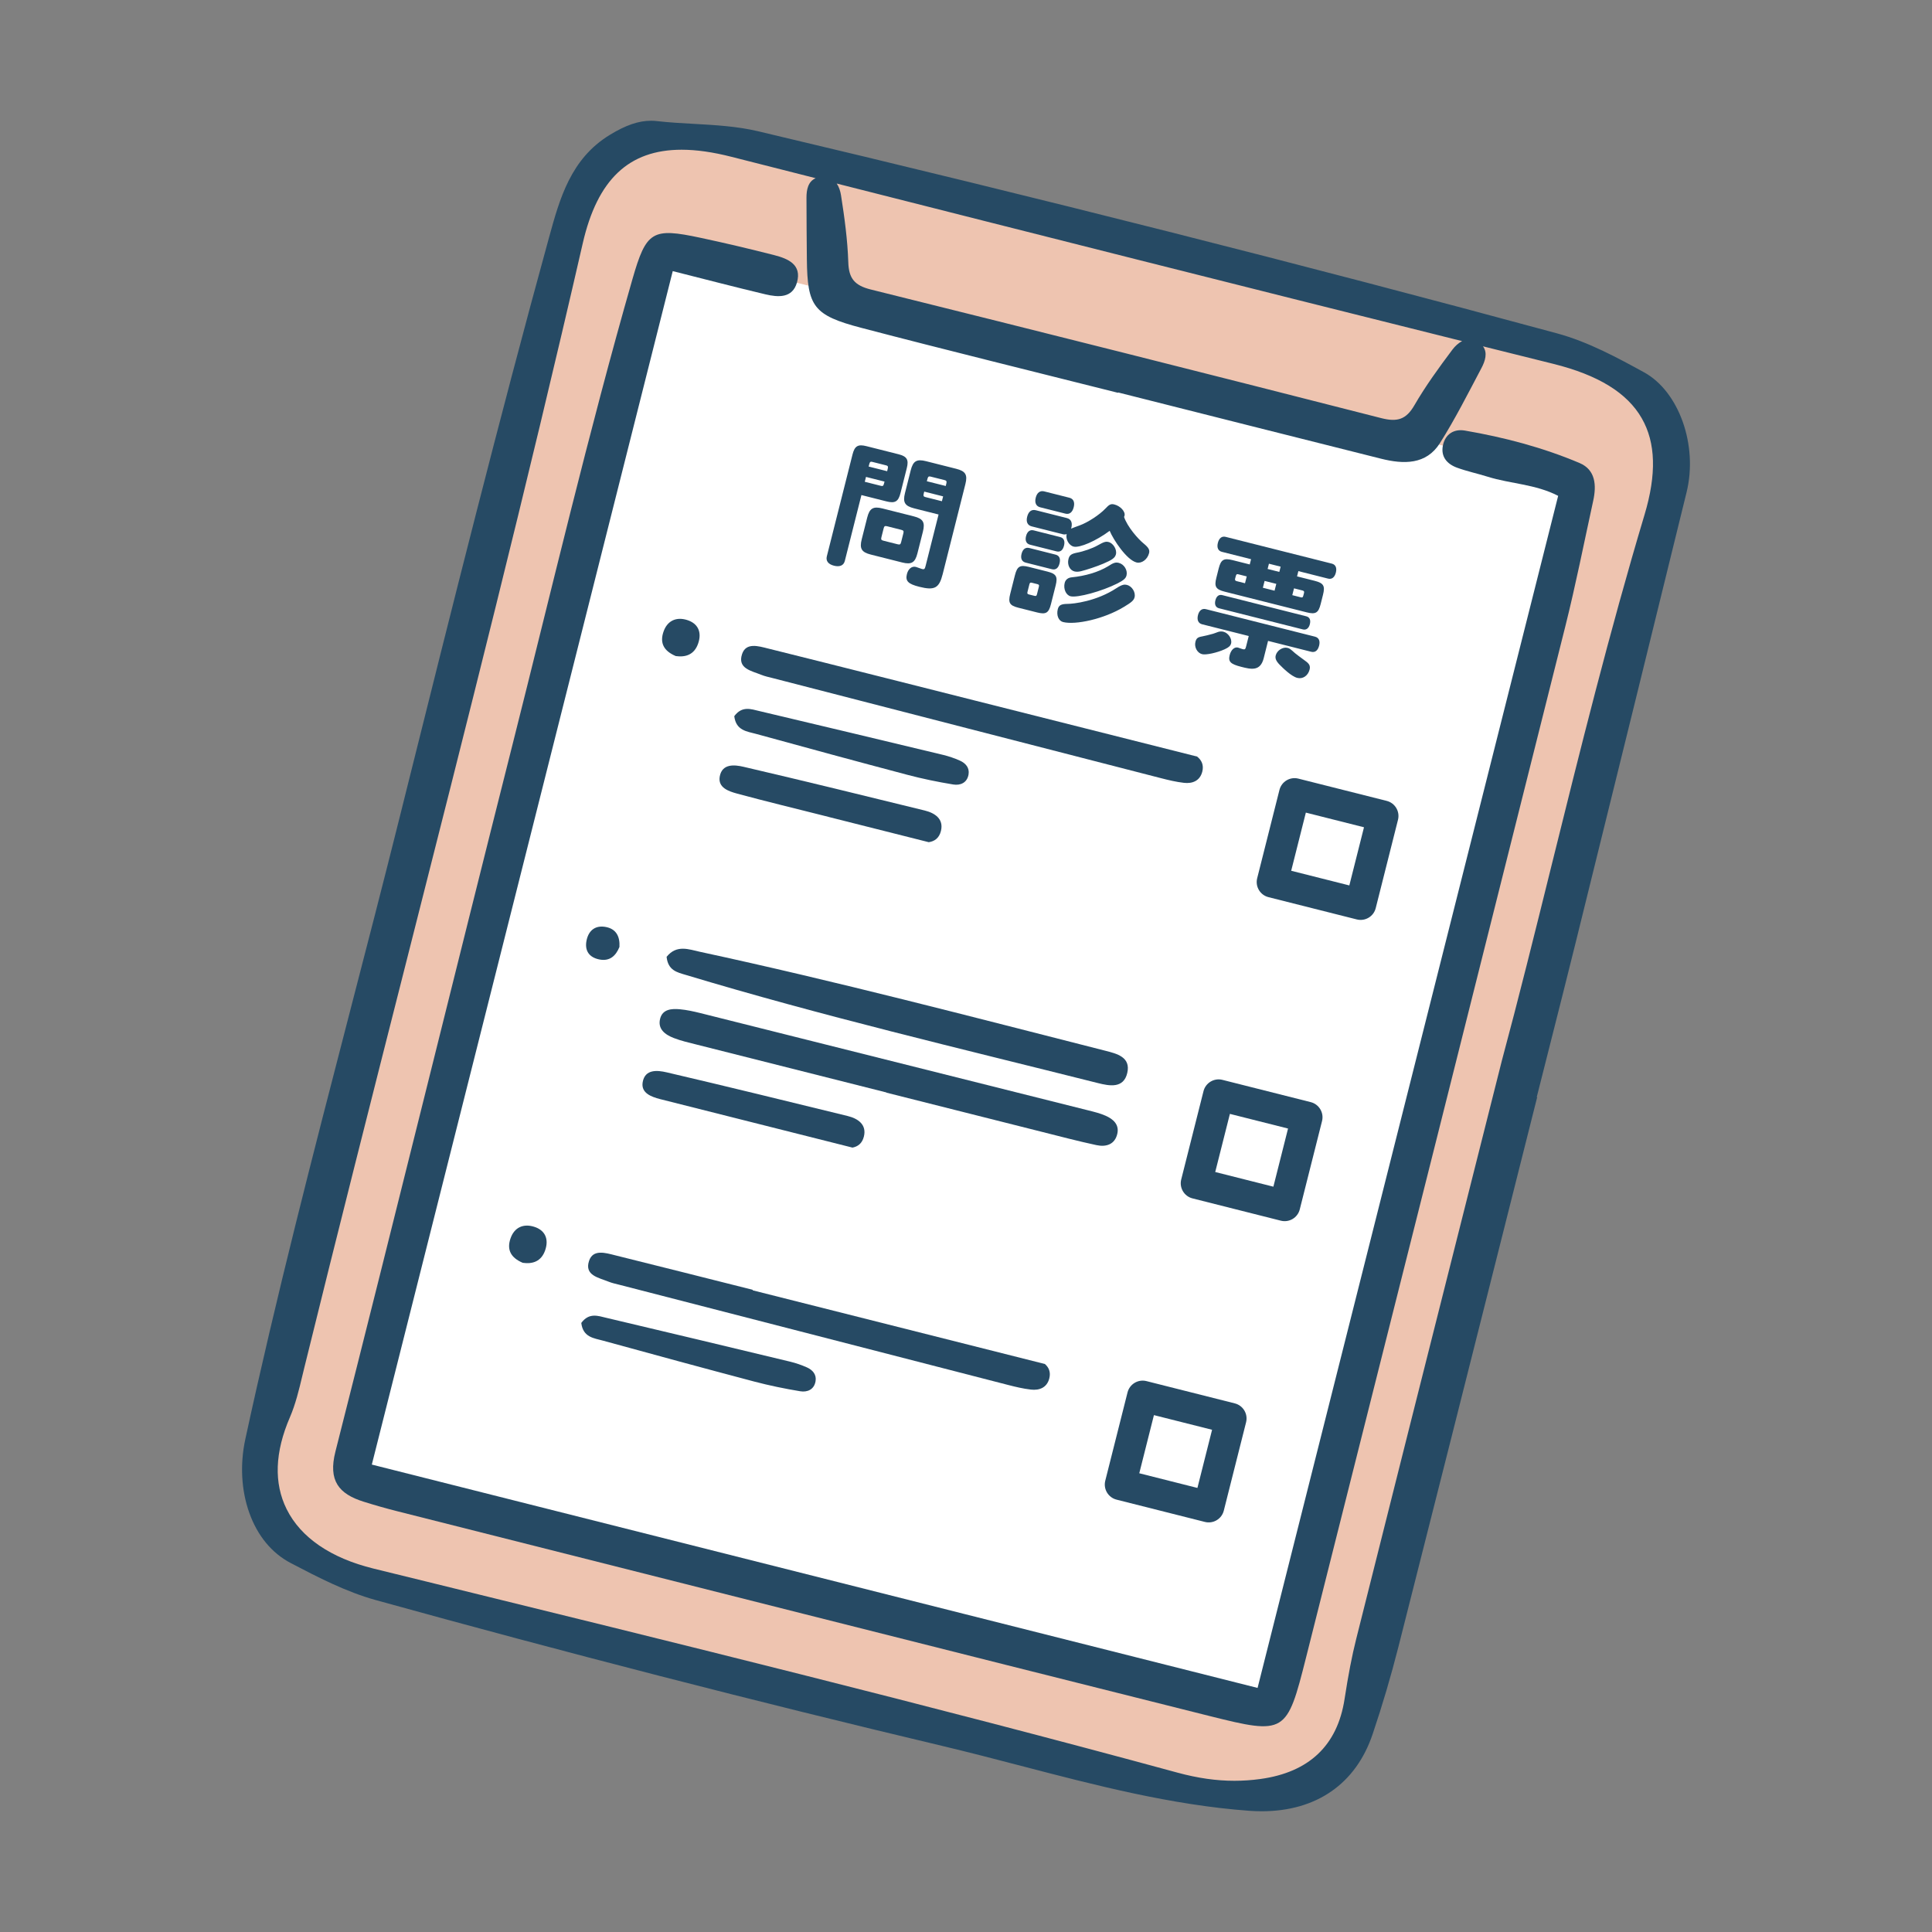 <?xml version="1.0" encoding="utf-8"?>
<!-- Generator: Adobe Illustrator 14.0.0, SVG Export Plug-In . SVG Version: 6.00 Build 43363)  -->
<!DOCTYPE svg PUBLIC "-//W3C//DTD SVG 1.1//EN" "http://www.w3.org/Graphics/SVG/1.1/DTD/svg11.dtd">
<svg version="1.1" id="レイヤー_1" xmlns="http://www.w3.org/2000/svg" xmlns:xlink="http://www.w3.org/1999/xlink" x="0px"
	 y="0px" width="160px" height="160px" viewBox="0 0 160 160" enable-background="new 0 0 160 160" xml:space="preserve">
<rect x="0" y="0" width="160" height="160" fill="#808080" stroke="none"/>
<g id="問診票">
	<g>
		<path fill="#EEC4B0" d="M104.477,148.75c-0.302,0-0.612-0.012-0.925-0.034c-6.347-0.467-12.619-2.104-18.685-3.686
			c-2.128-0.556-4.328-1.13-6.51-1.648c-15.511-3.688-31.293-7.75-46.907-12.075c-2.353-0.652-4.602-1.825-6.776-2.959
			c-2.644-1.377-3.953-5.109-3.138-8.885c2.551-11.805,5.632-23.704,8.612-35.211c1.387-5.354,2.821-10.891,4.184-16.352
			l0.553-2.215c3.748-15.016,7.624-30.543,11.795-45.713c1-3.633,1.851-6.135,4.468-7.732c1.122-0.685,1.976-0.99,2.77-0.99
			c0.111,0,0.224,0.006,0.333,0.019c1.068,0.122,2.132,0.182,3.162,0.239c1.774,0.099,3.451,0.191,5.096,0.581
			c23.5,5.564,45.122,11.034,66.101,16.722c2.474,0.671,4.849,1.972,6.943,3.119c2.391,1.31,3.723,5.217,2.909,8.535
			c-2.695,10.991-5.605,22.805-9.158,37.181c-0.711,2.88-1.44,5.758-2.17,8.634c-0.33,1.301-1.386,5.484-1.386,5.484l0.036,0.01
			l-2.478,9.831c-2.849,11.302-5.792,22.99-8.71,34.479c-0.602,2.37-1.31,4.767-2.104,7.125
			C111.288,146.782,108.441,148.75,104.477,148.75C104.476,148.75,104.477,148.75,104.477,148.75z"/>
		<polygon fill="#FFFFFF" points="55.438,20.756 130.745,39.744 105.079,141.531 102.321,140.836 30.739,122.787 29.155,121.507 
			54.611,20.547 		"/>
	</g>
	<g>
		<g>
			<path fill="#264A64" d="M136.154,30.834c-2.157-1.181-4.602-2.52-7.218-3.229c-20.992-5.691-42.627-11.165-66.14-16.732
				c-1.753-0.415-3.564-0.516-5.315-0.614c-1.011-0.056-2.057-0.114-3.088-0.231C54.236,10.008,54.077,10,53.919,10
				c-1.038,0-2.093,0.361-3.422,1.173c-3.236,1.976-4.143,5.276-5.021,8.467C41.3,34.823,37.423,50.355,33.674,65.376l-0.554,2.221
				c-1.362,5.456-2.795,10.99-4.182,16.342c-2.984,11.519-6.068,23.43-8.624,35.26c-0.448,2.071-0.331,4.23,0.329,6.08
				c0.681,1.91,1.867,3.351,3.455,4.178c2.231,1.164,4.54,2.366,7.019,3.054c15.626,4.328,31.422,8.396,46.952,12.087
				c2.169,0.516,4.364,1.088,6.485,1.641c6.119,1.598,12.446,3.249,18.907,3.724c0.343,0.025,0.685,0.038,1.016,0.038
				c0.001,0,0,0,0.001,0c4.544,0,7.812-2.27,9.2-6.393c0.807-2.393,1.522-4.82,2.131-7.217c2.907-11.444,5.839-23.085,8.677-34.344
				l2.816-11.182l-0.036-0.009l0.095-0.372c0.33-1.308,0.661-2.615,0.992-3.923c0.715-2.823,1.455-5.742,2.165-8.616
				c3.563-14.414,6.473-26.229,9.159-37.185C140.629,36.874,139.049,32.42,136.154,30.834z M121.09,28.251
				c-0.312,0.154-0.589,0.414-0.813,0.711c-1.118,1.491-2.221,3.006-3.15,4.612c-0.679,1.171-1.413,1.392-2.74,1.053
				c-14.078-3.596-28.167-7.147-42.269-10.651c-1.354-0.336-1.824-0.923-1.866-2.253c-0.06-1.854-0.314-3.713-0.603-5.554
				c-0.055-0.35-0.167-0.694-0.355-0.969C85.248,19.249,103.015,23.74,121.09,28.251z M136.192,42.633
				c-2.917,9.739-5.342,19.525-7.687,28.988c-1.412,5.701-2.747,11.086-4.132,16.233l-2.957,11.727
				c-3.165,12.545-6.153,24.396-9.101,36.15c-0.354,1.407-0.651,2.944-0.965,4.982c-0.591,3.838-2.938,6.063-6.976,6.617
				c-0.715,0.098-1.437,0.147-2.146,0.147c-1.504,0-3.04-0.22-4.698-0.67c-20.662-5.624-41.806-10.816-62.253-15.838l-4.349-1.067
				c-3.536-0.869-6.021-2.569-7.189-4.919c-1.071-2.155-0.98-4.716,0.269-7.609c0.468-1.084,0.756-2.286,1.034-3.45
				c0.056-0.233,0.113-0.468,0.17-0.701c2.74-11.133,5.608-22.431,8.381-33.357c4.958-19.534,10.085-39.733,14.667-59.712
				c1.213-5.29,3.815-7.754,8.189-7.754c1.228,0,2.577,0.192,4.126,0.586c2.276,0.578,4.607,1.17,6.974,1.771
				c-0.623,0.274-0.762,0.938-0.76,1.631c0.005,1.693,0.013,3.386,0.032,5.079c0.043,3.916,0.533,4.642,4.514,5.685
				c7.069,1.852,14.169,3.592,21.255,5.379c0.003-0.009,0.006-0.019,0.009-0.029c7.255,1.83,14.508,3.665,21.766,5.484
				c1.878,0.472,3.746,0.512,4.881-1.285c1.264-2.001,2.334-4.124,3.441-6.219c0.305-0.576,0.53-1.264,0.126-1.801
				c1.938,0.483,3.876,0.966,5.817,1.449c3.733,0.928,6.135,2.407,7.341,4.523C137.124,36.673,137.196,39.283,136.192,42.633z"/>
			<path fill="#264A64" d="M130.814,38.346c-3.046-1.289-6.243-2.129-9.503-2.689c-0.885-0.151-1.611,0.279-1.811,1.212
				c-0.202,0.94,0.329,1.558,1.163,1.862c0.829,0.303,1.7,0.486,2.544,0.75c1.894,0.592,3.952,0.611,5.833,1.583
				c-8.301,32.922-16.577,65.745-24.893,98.722c-24.558-6.191-49.03-12.362-73.354-18.496c8.331-33.037,16.619-65.908,24.921-98.837
				c2.69,0.678,5.17,1.328,7.665,1.92c1.057,0.251,2.245,0.344,2.621-0.976c0.425-1.487-0.741-1.976-1.88-2.268
				c-2.028-0.519-4.067-1.001-6.114-1.437c-3.987-0.85-4.482-0.572-5.633,3.439c-3.648,12.716-6.664,25.598-9.901,38.421
				c-4.933,19.546-9.739,39.125-14.695,58.667c-0.609,2.401,0.275,3.501,2.34,4.146c0.921,0.289,1.852,0.555,2.789,0.791
				c22.41,5.658,44.816,11.333,67.238,16.951c6.318,1.582,6.425,1.479,8.017-4.836c7.173-28.466,14.337-56.935,21.475-85.41
				c0.862-3.44,1.549-6.923,2.307-10.39C132.221,40.199,132.144,38.909,130.814,38.346z"/>
		</g>
		<g>
			<g>
				<g>
					<g>
						<path fill="#264A64" d="M86.897,114.159c-0.195,0.752-0.808,1.003-1.519,0.921c-0.649-0.074-1.292-0.229-1.923-0.392
							c-10.714-2.755-21.422-5.519-32.131-8.281c-0.318-0.081-0.644-0.149-0.945-0.272c-0.802-0.328-1.99-0.511-1.598-1.709
							c0.325-0.998,1.368-0.666,2.144-0.473c3.808,0.946,7.613,1.906,11.417,2.865l-0.01,0.04l24.201,6.103
							C86.86,113.242,87.033,113.635,86.897,114.159z"/>
						<path fill="#264A64" d="M48.139,109.56c0.647-0.878,1.392-0.585,2.085-0.421c5.075,1.199,10.146,2.409,15.215,3.629
							c0.473,0.114,0.94,0.275,1.384,0.473c0.474,0.211,0.81,0.59,0.719,1.14c-0.115,0.698-0.68,0.935-1.273,0.837
							c-1.284-0.213-2.563-0.475-3.821-0.807c-4.174-1.104-8.34-2.239-12.504-3.383C49.19,110.82,48.283,110.759,48.139,109.56z"/>
						<path fill="#264A64" d="M43.295,104.582c-1.002-0.424-1.333-1.089-1.021-2.009c0.318-0.938,1.074-1.252,1.952-0.98
							c0.919,0.283,1.242,1.017,0.924,1.944C44.827,104.475,44.103,104.695,43.295,104.582z"/>
					</g>
					<path fill="#264A64" d="M99.785,126.04l-7.317-1.846c-0.689-0.174-1.108-0.875-0.935-1.565l1.845-7.317
						c0.174-0.689,0.875-1.108,1.566-0.935l7.316,1.845c0.69,0.174,1.109,0.876,0.935,1.566l-1.845,7.316
						C101.177,125.795,100.475,126.214,99.785,126.04z M94.35,122.009l4.815,1.215l1.214-4.816l-4.815-1.214L94.35,122.009z"/>
				</g>
				<g>
					<g>
						<path fill="#264A64" d="M73.414,90.474c-5.24-1.321-10.481-2.642-15.72-3.966c-0.635-0.161-1.28-0.305-1.888-0.541
							c-0.719-0.278-1.371-0.744-1.13-1.629c0.21-0.768,0.953-0.816,1.62-0.756c0.567,0.051,1.132,0.176,1.687,0.313
							c10.723,2.685,21.446,5.375,32.167,8.068c0.476,0.119,0.959,0.238,1.404,0.434c0.635,0.278,1.153,0.732,0.976,1.5
							c-0.206,0.893-0.935,1.106-1.722,0.938c-1.521-0.325-3.025-0.724-4.534-1.103c-4.289-1.077-8.576-2.161-12.863-3.242
							C73.411,90.483,73.412,90.479,73.414,90.474z"/>
						<path fill="#264A64" d="M55.205,79.241c0.837-1.043,1.854-0.612,2.764-0.417c11.267,2.428,22.412,5.357,33.579,8.196
							c0.956,0.243,2.111,0.526,1.808,1.835c-0.305,1.313-1.487,1.078-2.433,0.84c-11.413-2.869-22.871-5.561-34.143-8.961
							C56.082,80.524,55.321,80.371,55.205,79.241z"/>
						<path fill="#264A64" d="M71.545,94.118c-0.141,0.573-0.503,0.838-0.947,0.922l-15.954-4.022
							c-0.686-0.183-1.576-0.487-1.42-1.396c0.19-1.099,1.221-0.992,1.981-0.817c5.005,1.17,9.996,2.395,14.991,3.617
							C71.062,92.633,71.785,93.138,71.545,94.118z"/>
						<path fill="#264A64" d="M51.3,78.422c-0.302,0.748-0.814,1.21-1.673,1.035c-0.86-0.175-1.233-0.755-1.044-1.609
							c0.187-0.842,0.771-1.246,1.615-1.074C51.048,76.947,51.349,77.581,51.3,78.422z"/>
					</g>
					<path fill="#264A64" d="M106.075,101.092l-7.316-1.846c-0.69-0.174-1.109-0.875-0.936-1.565l1.846-7.315
						c0.174-0.691,0.875-1.11,1.565-0.937l7.316,1.845c0.69,0.174,1.109,0.876,0.936,1.566l-1.845,7.316
						C107.468,100.847,106.766,101.266,106.075,101.092z M100.64,97.061l4.816,1.215l1.214-4.815l-4.815-1.214L100.64,97.061z"/>
				</g>
				<g>
					<g>
						<path fill="#264A64" d="M99.567,63.91c-0.195,0.752-0.808,1.004-1.519,0.921c-0.649-0.074-1.292-0.23-1.922-0.392
							c-10.715-2.754-21.423-5.518-32.131-8.281c-0.319-0.081-0.644-0.149-0.946-0.271c-0.802-0.329-1.989-0.512-1.597-1.71
							c0.325-0.999,1.368-0.666,2.145-0.473c1.429,0.357,2.859,0.711,4.292,1.072c4.291,1.075,8.576,2.162,12.865,3.244
							l18.383,4.635C99.503,62.94,99.712,63.352,99.567,63.91z"/>
						<path fill="#264A64" d="M60.809,59.311c0.647-0.878,1.392-0.586,2.085-0.422c5.074,1.2,10.146,2.411,15.215,3.629
							c0.473,0.114,0.94,0.275,1.384,0.473c0.473,0.21,0.809,0.589,0.719,1.14c-0.115,0.698-0.68,0.935-1.274,0.836
							c-1.283-0.211-2.563-0.474-3.82-0.807c-4.175-1.103-8.34-2.239-12.504-3.382C61.86,60.571,60.953,60.509,60.809,59.311z"/>
						<path fill="#264A64" d="M55.965,54.333c-1.002-0.424-1.334-1.088-1.021-2.008c0.318-0.938,1.074-1.252,1.951-0.981
							c0.919,0.284,1.243,1.017,0.924,1.945C57.498,54.226,56.772,54.446,55.965,54.333z"/>
						<path fill="#264A64" d="M77.925,68.814c-0.148,0.602-0.54,0.865-1.012,0.932l-8.301-2.093l0-0.003
							c-0.675-0.17-1.351-0.337-2.026-0.508c-1.267-0.316-2.531-0.631-3.795-0.957c-0.589-0.155-1.178-0.31-1.767-0.468
							c-0.685-0.187-1.576-0.488-1.42-1.399c0.19-1.096,1.221-0.992,1.981-0.813c5.006,1.166,9.997,2.391,14.992,3.617
							C77.441,67.333,78.166,67.833,77.925,68.814z"/>
					</g>
					<path fill="#264A64" d="M112.366,76.144l-7.316-1.845c-0.691-0.174-1.109-0.875-0.936-1.566l1.845-7.316
						c0.175-0.691,0.875-1.11,1.566-0.935l7.315,1.844c0.691,0.174,1.11,0.875,0.936,1.566l-1.845,7.317
						C113.758,75.899,113.057,76.317,112.366,76.144z M106.931,72.113l4.815,1.214l1.214-4.816l-4.815-1.214L106.931,72.113z"/>
				</g>
			</g>
			<g>
				<path fill="#264A64" d="M71.34,40.999l-1.375,5.452c-0.096,0.381-0.42,0.519-0.899,0.398c-0.468-0.119-0.688-0.394-0.592-0.775
					l2.127-8.433c0.178-0.708,0.451-0.871,1.158-0.691l2.644,0.667c0.708,0.178,0.871,0.451,0.692,1.158l-0.519,2.057
					c-0.178,0.708-0.451,0.87-1.158,0.692L71.34,40.999z M73.47,39.024c0.099-0.392,0.11-0.435-0.119-0.493l-1.077-0.272
					c-0.229-0.058-0.239-0.014-0.338,0.377L73.47,39.024z M71.617,39.899l1.306,0.329c0.228,0.058,0.24,0.014,0.33-0.345
					l-1.535-0.387L71.617,39.899z M71.818,42.866c0.194-0.772,0.494-0.952,1.267-0.757l2.589,0.653
					c0.772,0.195,0.952,0.494,0.757,1.267l-0.453,1.795c-0.195,0.773-0.495,0.952-1.268,0.757l-2.589-0.653
					c-0.773-0.194-0.952-0.494-0.757-1.266L71.818,42.866z M73.478,43.585c-0.196-0.049-0.251-0.017-0.3,0.179l-0.181,0.718
					c-0.049,0.196-0.017,0.251,0.179,0.3l1.153,0.29c0.196,0.05,0.25,0.018,0.3-0.178l0.181-0.718c0.049-0.196,0.017-0.25-0.179-0.3
					L73.478,43.585z M77.728,42.609l-2.024-0.51c-0.772-0.195-0.952-0.495-0.757-1.267l0.475-1.883
					c0.195-0.772,0.495-0.951,1.267-0.756l2.503,0.631c0.772,0.195,0.952,0.494,0.757,1.267l-1.882,7.465
					c-0.291,1.153-0.667,1.359-1.94,1.038c-0.925-0.233-1.164-0.479-1.019-1.056c0.11-0.435,0.413-0.671,0.739-0.589
					c0.087,0.022,0.446,0.159,0.522,0.178c0.174,0.043,0.221-0.002,0.286-0.264L77.728,42.609z M78.323,40.248
					c0.099-0.392,0.109-0.435-0.129-0.496l-1.088-0.273c-0.24-0.061-0.251-0.018-0.35,0.375L78.323,40.248z M78.004,41.51
					l0.102-0.402l-1.566-0.396c-0.091,0.359-0.102,0.403,0.137,0.463L78.004,41.51z"/>
				<path fill="#264A64" d="M88.358,42.905c0.392,0.099,0.475,0.456,0.346,0.874c0.131-0.06,0.474-0.181,0.716-0.27
					c0.677-0.247,1.633-0.873,2.121-1.387c0.319-0.348,0.463-0.416,0.746-0.344c0.501,0.126,0.927,0.592,0.842,0.93
					c-0.005,0.021-0.014,0.054-0.038,0.105c0.271,0.809,1.149,1.818,1.631,2.206c0.402,0.333,0.506,0.521,0.438,0.793
					c-0.133,0.522-0.615,0.875-1.039,0.768c-0.816-0.206-1.92-1.885-2.222-2.62c-1.125,0.839-2.49,1.432-2.99,1.306
					c-0.392-0.099-0.677-0.623-0.572-1.036c-0.115,0.04-0.218,0.038-0.315,0.014l-2.579-0.651c-0.349-0.088-0.484-0.376-0.377-0.801
					c0.109-0.435,0.366-0.625,0.714-0.537L88.358,42.905z M84.051,47.641c0.187-0.74,0.418-0.878,1.157-0.692l1.535,0.387
					c0.729,0.184,0.867,0.416,0.681,1.155l-0.39,1.546c-0.184,0.729-0.416,0.867-1.145,0.683l-1.567-0.395
					c-0.706-0.179-0.846-0.41-0.661-1.139L84.051,47.641z M86.142,42.011c-0.338-0.085-0.474-0.374-0.366-0.798
					c0.104-0.414,0.36-0.604,0.698-0.519l2.09,0.527c0.336,0.084,0.461,0.371,0.356,0.785c-0.106,0.424-0.353,0.616-0.688,0.532
					L86.142,42.011z M85.302,45.109c-0.305-0.077-0.424-0.338-0.33-0.708c0.096-0.381,0.325-0.555,0.63-0.478l2.198,0.554
					c0.304,0.077,0.413,0.335,0.316,0.716c-0.096,0.381-0.312,0.547-0.616,0.47L85.302,45.109z M84.939,46.592
					c-0.315-0.08-0.435-0.341-0.339-0.723c0.1-0.392,0.328-0.564,0.644-0.485l2.177,0.549c0.315,0.08,0.424,0.338,0.325,0.73
					c-0.097,0.381-0.314,0.557-0.63,0.478L84.939,46.592z M85.468,48.264c-0.143-0.036-0.183-0.011-0.219,0.13l-0.156,0.62
					c-0.036,0.142-0.011,0.183,0.131,0.219l0.435,0.109c0.142,0.036,0.183,0.011,0.219-0.13l0.156-0.62
					c0.036-0.141,0.011-0.182-0.131-0.218L85.468,48.264z M92.415,45.908c-0.074,0.293-0.314,0.464-1.053,0.776
					c-0.507,0.219-1.44,0.528-1.846,0.623c-0.21,0.051-0.385,0.053-0.537,0.015c-0.392-0.099-0.61-0.56-0.492-1.027
					c0.076-0.305,0.223-0.43,0.687-0.521c0.559-0.103,1.307-0.366,1.727-0.606c0.525-0.295,0.676-0.339,0.904-0.281
					C92.196,44.984,92.515,45.515,92.415,45.908z M93.959,49.467c-0.063,0.25-0.243,0.413-0.883,0.795
					c-1.654,1.007-4.016,1.511-5.038,1.253c-0.37-0.093-0.564-0.559-0.438-1.06c0.084-0.337,0.283-0.438,0.807-0.444
					c0.498-0.001,2.39-0.208,4.055-1.304c0.472-0.31,0.671-0.317,0.866-0.268C93.751,48.547,94.063,49.054,93.959,49.467z
					 M93.293,47.656c-0.061,0.239-0.227,0.394-0.758,0.665c-1.285,0.648-3.312,1.202-3.878,1.059
					c-0.381-0.096-0.607-0.617-0.484-1.106c0.068-0.272,0.283-0.438,0.591-0.464c1.093-0.106,2.203-0.429,2.996-0.911
					c0.458-0.301,0.633-0.351,0.894-0.284C93.1,46.728,93.4,47.231,93.293,47.656z"/>
				<path fill="#264A64" d="M105.015,53.076l-0.361,1.437c-0.28,1.11-1.063,0.913-1.848,0.714c-0.903-0.228-1.106-0.429-0.969-0.974
					c0.109-0.435,0.396-0.698,0.689-0.624c0.098,0.024,0.231,0.093,0.384,0.131c0.185,0.047,0.229,0.011,0.288-0.229l0.217-0.859
					L99.553,51.7c-0.315-0.08-0.442-0.355-0.342-0.758c0.099-0.392,0.342-0.573,0.657-0.494l9.031,2.277
					c0.326,0.083,0.443,0.354,0.344,0.747c-0.102,0.402-0.333,0.587-0.659,0.504L105.015,53.076z M107.525,47.298l-0.109,0.435
					l1.457,0.368c0.74,0.187,0.879,0.418,0.692,1.157l-0.195,0.773c-0.184,0.729-0.416,0.867-1.155,0.681L101.425,49
					c-0.74-0.187-0.878-0.418-0.693-1.146l0.194-0.773c0.187-0.74,0.418-0.878,1.157-0.692l1.415,0.356l0.11-0.435l-2.416-0.609
					c-0.315-0.08-0.432-0.352-0.333-0.744c0.099-0.392,0.33-0.577,0.646-0.496l8.791,2.216c0.315,0.08,0.433,0.352,0.334,0.744
					c-0.1,0.392-0.331,0.576-0.646,0.497L107.525,47.298z M101.953,53.288c-0.05,0.196-0.187,0.323-0.527,0.481
					c-0.64,0.29-1.547,0.489-1.872,0.407C99.15,54.075,98.89,53.592,99,53.157c0.074-0.294,0.191-0.391,0.554-0.451
					c0.242-0.043,0.602-0.138,0.912-0.222c0.286-0.078,0.504-0.254,0.852-0.167C101.731,52.422,102.049,52.907,101.953,53.288z
					 M100.951,50.374c-0.272-0.069-0.386-0.306-0.298-0.654c0.088-0.348,0.29-0.505,0.573-0.434l6.952,1.753
					c0.283,0.072,0.386,0.306,0.298,0.654c-0.085,0.338-0.3,0.502-0.572,0.434L100.951,50.374z M103.249,47.736l-0.687-0.173
					c-0.174-0.043-0.185,0-0.272,0.348c-0.032,0.13-0.001,0.185,0.131,0.218l0.685,0.173L103.249,47.736z M106.057,46.928
					l-0.969-0.244l-0.11,0.435l0.97,0.244L106.057,46.928z M104.729,48.109l-0.144,0.566l0.969,0.244l0.143-0.566L104.729,48.109z
					 M107.247,54.091c0.163,0.134,0.378,0.292,0.856,0.644c0.334,0.235,0.426,0.42,0.353,0.714c-0.13,0.511-0.563,0.807-1.02,0.691
					c-0.489-0.123-1.186-0.808-1.471-1.1c-0.293-0.305-0.377-0.523-0.315-0.763c0.104-0.413,0.586-0.72,0.978-0.622
					C106.802,53.701,106.851,53.736,107.247,54.091z M107.165,48.724l-0.143,0.565l0.696,0.176c0.175,0.044,0.183,0.012,0.273-0.347
					c0.033-0.131,0-0.186-0.13-0.218L107.165,48.724z"/>
			</g>
		</g>
	</g>
</g>
</svg>
